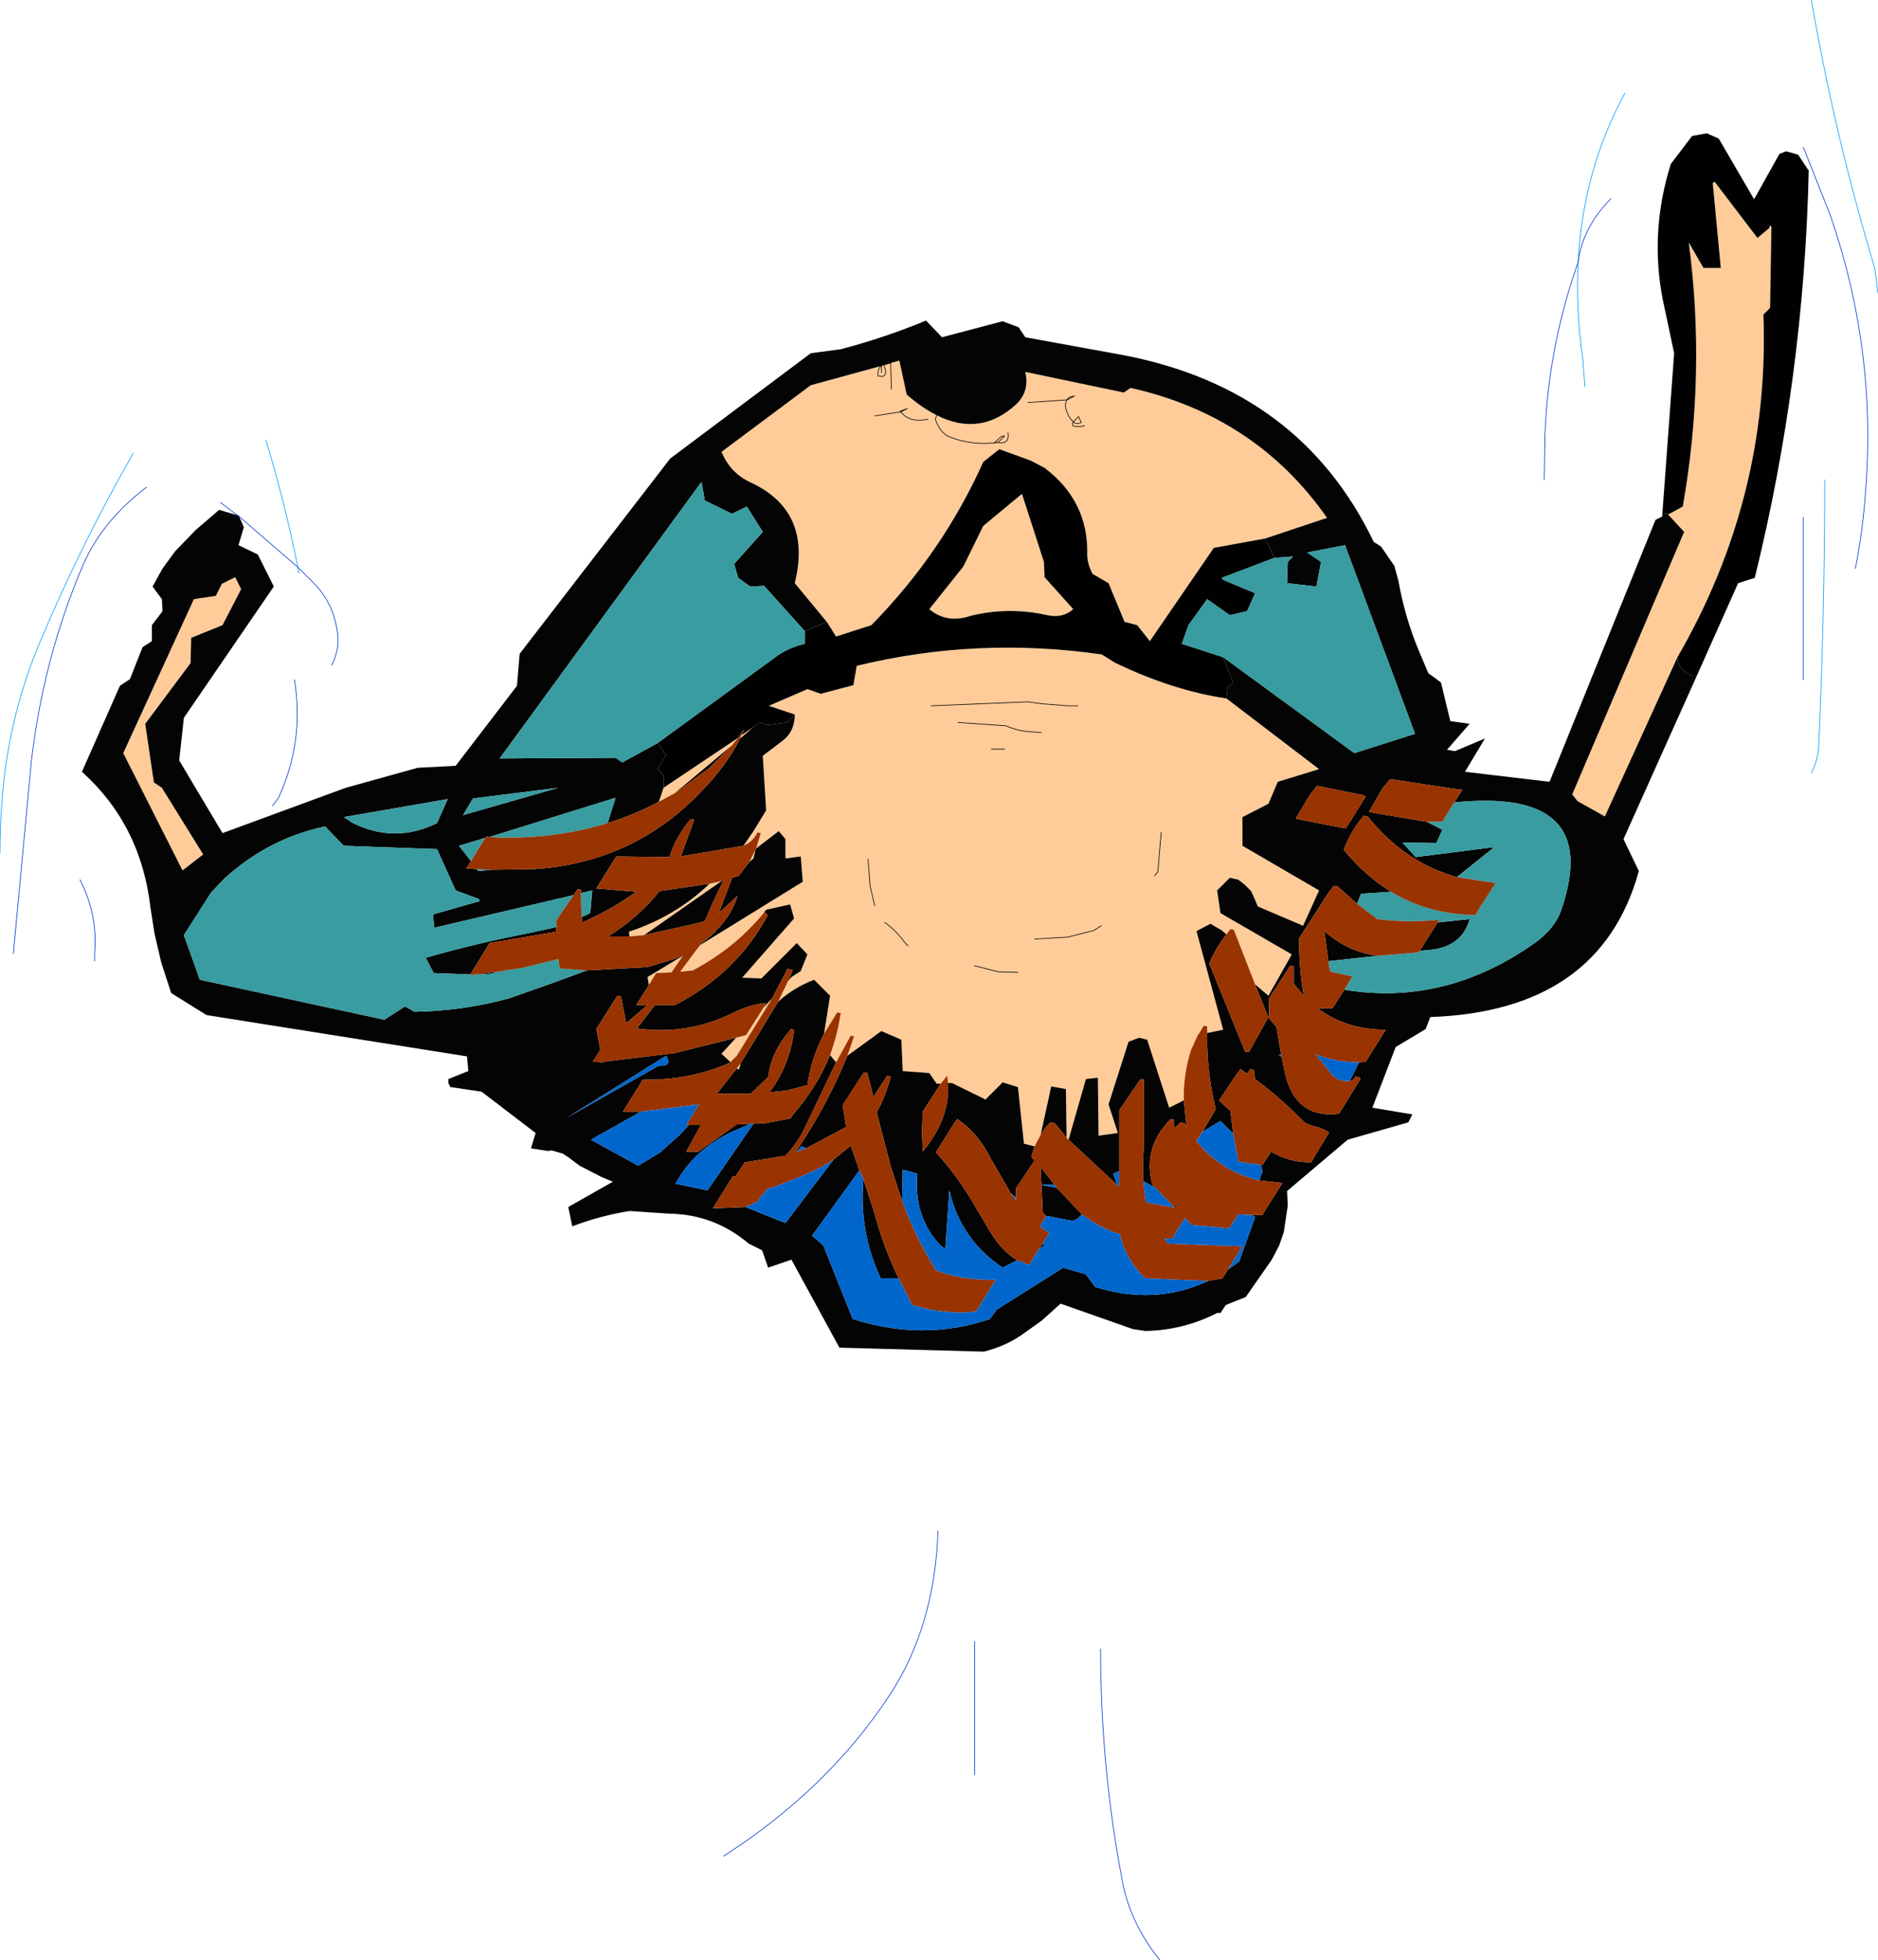 <?xml version="1.0" encoding="UTF-8" standalone="no"?>
<svg xmlns:xlink="http://www.w3.org/1999/xlink" height="147.05px" width="140.95px" xmlns="http://www.w3.org/2000/svg">
  <g transform="matrix(1.0, 0.0, 0.0, 1.0, 70.95, 56.0)">
    <path d="M-4.15 -28.75 L-3.45 -28.95 -2.9 -26.4 Q-1.75 -25.4 -0.65 -24.85 2.6 -23.2 5.3 -25.65 6.35 -26.65 6.0 -28.1 L13.4 -26.55 13.9 -26.9 Q23.3 -24.8 28.65 -17.15 L24.0 -15.6 20.15 -14.9 15.35 -7.9 14.4 -9.1 13.45 -9.35 12.25 -12.25 11.05 -12.95 Q10.65 -13.7 10.65 -14.4 10.75 -18.4 7.45 -20.9 L6.4 -21.45 4.05 -22.3 2.85 -21.35 Q-0.2 -14.55 -5.55 -9.1 L-8.2 -8.25 -8.9 -9.35 -11.3 -12.25 Q-9.95 -17.7 -14.7 -19.85 -16.15 -20.55 -16.8 -22.1 L-10.1 -27.1 -4.8 -28.55 -4.6 -28.6 -4.5 -28.25 Q-4.4 -27.9 -4.7 -27.75 L-5.05 -27.8 Q-5.1 -28.35 -4.8 -28.55 L-4.8 -28.05 -4.8 -28.55 Q-5.1 -28.35 -5.05 -27.8 L-4.7 -27.75 Q-4.4 -27.9 -4.5 -28.25 L-4.6 -28.6 -4.15 -28.75 -4.1 -28.75 -4.05 -26.8 -4.1 -28.75 -4.15 -28.75 M21.1 -3.6 L28.05 1.7 24.95 2.65 24.25 4.3 22.3 5.3 22.3 7.45 28.05 10.8 26.85 13.45 23.45 12.0 23.2 11.4 22.95 10.85 22.5 10.4 22.0 10.0 21.35 9.85 20.4 10.8 20.65 12.5 26.0 15.6 24.25 18.7 23.25 17.85 21.65 13.75 21.4 13.7 21.35 13.75 21.1 14.1 20.75 13.8 19.9 13.3 18.85 13.85 20.85 21.25 19.65 21.5 19.65 21.0 19.4 20.95 19.0 21.6 18.95 21.6 18.95 21.65 18.45 22.75 Q17.85 24.6 17.9 26.55 L16.8 27.1 15.15 22.0 14.55 21.85 13.75 22.15 12.25 26.85 12.95 29.0 11.5 29.2 11.45 24.85 10.55 24.95 9.25 29.5 9.1 29.35 9.05 25.7 7.95 25.5 7.15 29.15 6.7 30.0 5.9 29.8 5.45 25.55 4.3 25.2 3.0 26.5 2.85 26.4 0.5 25.25 0.2 25.25 0.15 24.7 0.1 24.75 -0.35 25.3 -0.65 25.3 -1.2 24.5 -3.2 24.35 -3.3 22.0 -4.8 21.35 -7.35 23.2 -6.85 21.75 -7.1 21.7 -8.2 23.7 -8.65 23.15 Q-8.1 21.65 -7.85 20.0 L-8.1 19.95 -8.15 20.0 -9.1 21.55 -8.65 18.7 -9.85 17.5 Q-11.4 18.1 -12.55 19.15 L-11.8 17.6 -11.55 17.3 -10.85 16.85 -10.35 15.6 -11.15 14.75 -13.8 17.4 -15.25 17.35 -11.35 12.9 -11.65 11.85 -13.45 12.25 -13.6 12.45 Q-15.75 15.1 -18.95 16.8 L-19.9 16.9 -18.9 15.55 -18.4 14.9 -10.7 10.15 -10.85 8.25 -12.0 8.4 -12.0 6.95 -12.5 6.35 -14.2 7.65 -13.85 6.5 -14.1 6.45 Q-14.45 7.15 -15.15 7.45 L-14.4 6.35 -13.45 4.8 -13.7 0.7 -12.25 -0.4 Q-11.3 -1.1 -11.3 -2.4 L-13.25 -3.05 -10.35 -4.3 -9.35 -3.95 -6.9 -4.6 -6.65 -6.05 Q2.4 -8.25 11.75 -6.9 L12.7 -6.3 Q17.05 -4.2 21.1 -3.6 M-16.1 23.7 L-16.8 23.05 -15.7 21.85 -14.95 21.65 -13.65 19.6 -13.0 18.9 -15.65 23.2 -16.1 23.65 -16.1 23.7 M-22.25 17.9 L-22.35 17.3 -19.7 15.7 -20.55 16.95 -21.7 17.0 -21.8 17.15 -22.25 17.9 M-14.4 -1.45 L-15.4 -0.6 -15.3 -0.85 -14.4 -1.45 M-21.5 4.15 L-21.15 3.1 -15.55 -0.65 -16.0 -0.1 -20.3 3.5 -21.5 4.15 M10.45 -24.05 Q9.3 -23.85 9.6 -24.35 L9.65 -24.3 Q9.85 -24.15 10.2 -24.3 L10.0 -24.75 9.6 -24.35 Q9.1 -24.85 9.0 -25.6 L9.1 -26.0 9.15 -26.0 9.7 -26.3 9.3 -26.2 9.1 -26.0 6.2 -25.8 9.1 -26.0 9.3 -26.2 9.7 -26.3 9.15 -26.0 9.1 -26.0 9.0 -25.6 Q9.1 -24.85 9.6 -24.35 L10.0 -24.75 10.2 -24.3 Q9.85 -24.15 9.65 -24.3 L9.6 -24.35 Q9.3 -23.85 10.45 -24.05 M4.7 -23.55 Q4.85 -22.65 3.95 -22.8 L4.45 -23.3 4.2 -23.25 3.7 -22.8 3.95 -22.8 Q1.95 -22.55 0.25 -23.25 -0.4 -23.55 -0.75 -24.55 L-0.65 -24.85 -0.75 -24.55 Q-0.4 -23.55 0.25 -23.25 1.95 -22.55 3.95 -22.8 L3.7 -22.8 4.2 -23.25 4.45 -23.3 3.95 -22.8 Q4.85 -22.65 4.7 -23.55 M2.85 -16.55 L5.75 -18.95 7.4 -13.85 7.45 -12.7 9.6 -10.3 Q8.8 -9.6 7.65 -9.85 4.75 -10.5 1.9 -9.8 0.1 -9.2 -1.2 -10.3 L1.35 -13.5 2.85 -16.55 M9.95 -3.05 L9.2 -3.05 7.25 -3.2 6.2 -3.35 -1.05 -3.05 6.2 -3.35 7.25 -3.2 9.2 -3.05 9.95 -3.05 M7.2 -1.05 L6.45 -1.1 Q5.45 -1.15 4.55 -1.55 L0.95 -1.8 4.55 -1.55 Q5.45 -1.15 6.45 -1.1 L7.2 -1.05 M62.0 -38.95 L61.9 -32.9 61.4 -32.4 Q61.9 -18.7 54.95 -6.7 L49.5 5.25 47.45 4.1 47.05 3.6 55.45 -16.1 54.25 -17.4 55.35 -18.0 Q57.1 -27.95 55.8 -37.8 L56.9 -35.9 58.2 -35.9 57.6 -42.25 57.75 -42.35 60.95 -38.15 61.85 -38.9 62.0 -38.95 M5.45 16.95 L3.95 16.9 2.2 16.45 3.95 16.9 5.45 16.95 M6.7 14.45 L9.2 14.3 11.15 13.8 11.7 13.45 11.15 13.8 9.2 14.3 6.7 14.45 M4.45 0.2 L4.2 0.2 3.45 0.2 4.2 0.2 4.45 0.2 M15.7 9.7 L15.95 9.4 16.2 6.45 15.95 9.4 15.7 9.7 M-54.25 -9.1 L-56.6 -8.15 -56.65 -6.25 -60.05 -1.7 -59.4 2.7 -58.8 3.1 -55.7 8.1 -57.25 9.3 -61.7 0.5 -56.4 -11.05 -54.75 -11.3 -54.3 -12.2 -53.3 -12.7 -52.85 -11.8 -54.25 -9.1 M-1.3 -24.55 Q-2.65 -24.25 -3.35 -25.1 L-2.85 -25.35 -3.4 -25.15 -3.35 -25.1 -5.3 -24.8 -3.35 -25.1 -3.4 -25.15 -2.85 -25.35 -3.35 -25.1 Q-2.65 -24.25 -1.3 -24.55 M-5.3 11.95 L-5.65 10.45 -5.8 8.45 -5.65 10.45 -5.3 11.95 M-14.25 7.75 L-14.4 8.4 -14.7 8.65 -14.25 7.75 M-17.7 10.3 L-16.8 10.1 -22.6 14.15 -23.7 14.25 -23.75 13.9 Q-20.25 12.75 -17.7 10.3 M-15.65 24.15 L-15.35 23.75 -15.5 24.25 -15.65 24.15 M-2.8 14.95 L-3.05 14.7 Q-3.7 13.8 -4.55 13.2 -3.7 13.8 -3.05 14.7 L-2.8 14.95" fill="#ffcc99" fill-rule="evenodd" stroke="none"/>
    <path d="M24.0 -15.6 L28.65 -17.15 Q23.3 -24.8 13.9 -26.9 L13.4 -26.55 6.0 -28.1 Q6.35 -26.65 5.3 -25.65 2.6 -23.2 -0.65 -24.85 -1.75 -25.4 -2.9 -26.4 L-3.45 -28.95 -4.15 -28.75 -4.65 -28.65 Q-4.75 -28.95 -4.8 -28.55 -4.75 -28.95 -4.65 -28.65 L-4.15 -28.75 -4.6 -28.6 -4.8 -28.55 -10.1 -27.1 -16.8 -22.1 Q-16.15 -20.55 -14.7 -19.85 -9.95 -17.7 -11.3 -12.25 L-8.9 -9.35 -10.55 -8.65 -13.6 -12.05 -14.65 -12.0 -15.55 -12.65 -15.85 -13.7 -13.7 -16.1 -14.9 -18.0 -16.0 -17.45 -18.05 -18.45 -18.3 -19.85 -33.45 0.9 -24.75 0.85 -24.25 1.2 -21.6 -0.25 -20.95 0.65 -21.6 1.7 -21.15 2.15 -21.15 3.1 -21.5 4.15 Q-23.4 5.15 -25.35 5.75 L-24.75 3.85 -34.25 6.8 -34.45 6.75 -34.5 6.85 -36.5 7.45 -35.6 8.6 -35.95 9.15 -35.15 9.2 -35.05 9.35 -34.1 9.25 -30.85 9.2 Q-23.25 8.7 -18.1 3.15 -16.35 1.3 -15.4 -0.6 L-14.4 -1.45 -13.9 -1.8 -13.35 -1.6 -11.9 -1.8 -11.3 -2.4 Q-11.3 -1.1 -12.25 -0.4 L-13.7 0.7 -13.45 4.8 -14.4 6.35 -15.15 7.45 -15.45 7.5 -19.85 8.25 -18.85 5.5 -19.1 5.45 -19.15 5.5 Q-20.25 6.8 -20.7 8.3 L-24.7 8.25 -26.2 10.65 -23.2 10.9 Q-25.15 12.3 -27.25 13.2 L-27.3 12.8 -26.65 12.5 -26.5 10.8 -27.35 11.0 -27.35 10.75 -27.6 10.7 -27.9 11.15 -38.35 13.6 -38.45 12.6 -34.95 11.6 -35.0 11.45 -36.75 10.8 -38.15 7.7 -45.15 7.45 -46.55 6.0 Q-50.8 6.9 -54.1 9.9 L-55.1 10.95 -57.15 14.15 -55.95 17.5 -42.1 20.5 -40.55 19.5 -39.85 19.9 Q-36.25 19.85 -32.75 18.9 L-29.35 17.7 -26.9 16.8 -22.35 16.55 -20.2 15.9 -19.7 15.65 -19.7 15.7 -22.35 17.3 -22.25 17.9 -23.2 19.4 -22.35 19.4 -23.95 20.75 -24.35 18.75 -24.6 18.7 -24.65 18.75 -26.2 21.2 -26.15 21.4 -25.9 22.75 -26.45 23.65 -25.7 23.7 -25.65 23.65 -20.3 23.0 -15.7 21.85 -16.8 23.05 -16.1 23.7 Q-19.1 25.05 -22.7 25.0 L-22.8 25.15 -24.2 27.4 -22.85 27.4 -26.6 29.5 -23.05 31.45 -21.4 30.45 -20.0 29.2 -19.25 28.4 -18.35 28.4 -19.45 30.4 -18.55 30.4 -15.65 28.35 -14.6 28.3 -16.1 28.95 Q-18.9 30.3 -20.25 32.8 L-17.85 33.3 -14.4 28.3 -13.45 28.25 -11.6 27.9 -11.5 27.7 Q-9.65 25.6 -8.65 23.15 L-8.2 23.7 -10.4 28.3 Q-11.05 29.75 -12.0 30.7 L-15.05 31.2 -15.75 32.25 -15.95 32.25 -17.45 34.65 -15.0 34.55 -12.0 35.75 -8.4 31.0 -7.1 29.95 -6.45 31.8 -10.0 36.7 -9.15 37.45 -6.95 42.95 Q-1.65 44.65 3.35 42.95 L3.85 42.25 8.85 39.1 10.55 39.6 11.25 40.55 Q15.75 41.95 19.7 40.1 L20.8 39.9 21.2 39.25 22.05 38.65 23.25 35.3 22.95 35.15 23.8 35.15 24.0 34.8 25.3 32.75 23.55 32.55 23.8 31.9 23.7 31.4 23.8 31.4 24.45 30.4 Q25.8 31.2 27.45 31.2 L27.9 30.45 28.8 28.95 Q28.25 28.6 27.65 28.5 L27.0 28.25 Q25.2 26.4 23.25 24.95 L23.15 24.25 22.9 24.2 22.65 24.55 22.15 24.2 21.65 24.9 20.55 26.55 21.4 27.35 21.6 29.05 20.65 28.1 19.3 28.9 20.3 27.2 20.25 27.0 Q19.6 24.3 19.65 21.5 L20.85 21.25 18.85 13.85 19.9 13.3 20.75 13.8 21.1 14.1 Q20.3 15.1 19.8 16.3 L19.9 16.5 22.5 22.9 22.8 22.9 24.25 20.3 24.15 20.1 23.25 17.85 24.25 18.7 26.0 15.6 20.65 12.5 20.4 10.8 21.35 9.85 22.0 10.0 22.5 10.4 22.95 10.85 23.2 11.4 23.45 12.0 26.85 13.45 28.05 10.8 22.3 7.45 22.3 5.3 24.25 4.3 24.95 2.65 28.05 1.7 21.1 -3.6 21.2 -4.45 21.6 -4.8 20.85 -6.7 30.7 0.5 35.25 -0.95 30.0 -15.1 27.15 -14.55 28.2 -13.85 27.85 -12.0 25.65 -12.25 25.7 -13.85 26.1 -14.25 24.7 -14.15 24.0 -15.6 M-53.0 -17.25 L-52.65 -16.45 -53.05 -15.1 -51.6 -14.4 -50.4 -12.0 -57.15 -2.15 -57.5 1.05 -54.25 6.5 -45.0 3.1 -39.6 1.6 -36.75 1.45 -32.15 -4.55 -31.95 -6.95 -20.65 -21.6 -10.1 -29.5 -7.85 -29.8 Q-4.6 -30.65 -1.45 -31.95 L-0.25 -30.7 4.3 -31.9 5.5 -31.45 6.0 -30.7 13.4 -29.35 Q26.65 -26.8 32.15 -15.35 L32.7 -15.0 33.7 -13.55 34.0 -12.45 Q34.5 -9.65 35.55 -7.15 L36.25 -5.5 37.2 -4.8 37.9 -1.9 39.35 -1.7 37.65 0.25 38.25 0.35 40.5 -0.6 39.0 1.9 45.35 2.65 53.3 -17.0 53.8 -17.25 54.0 -17.5 54.25 -17.4 55.45 -16.1 47.05 3.6 47.45 4.1 49.5 5.25 54.95 -6.7 Q54.95 -6.1 55.4 -5.7 55.8 -5.3 56.4 -5.3 L50.9 6.95 52.05 9.35 Q49.15 19.85 36.4 20.3 L36.05 21.2 33.8 22.55 32.05 27.1 35.05 27.6 34.75 28.2 30.2 29.5 25.65 33.35 25.7 34.45 25.4 36.45 25.05 37.45 24.5 38.5 22.55 41.3 21.05 41.9 20.65 42.5 20.4 42.5 Q17.85 43.8 15.0 43.85 L14.05 43.7 8.65 41.8 7.2 43.1 5.65 44.2 Q4.45 45.0 2.9 45.4 L-7.95 45.1 -11.55 38.5 -13.3 39.1 -13.75 37.8 -14.75 37.3 Q-17.35 35.1 -20.7 35.05 L-23.7 34.85 Q-25.9 35.2 -28.0 36.0 L-28.3 34.55 -24.95 32.65 -25.8 32.3 -27.45 31.45 -28.25 30.85 -28.7 30.55 -29.55 30.3 -29.8 30.35 -31.1 30.15 -30.75 29.0 -34.8 25.9 -37.15 25.55 -37.3 25.25 -37.3 24.95 -35.8 24.35 -35.9 23.25 -55.45 20.15 -58.1 18.5 -58.85 16.2 -59.35 14.05 -59.65 12.15 Q-60.35 5.9 -64.8 1.9 L-61.95 -4.55 -61.2 -5.05 -60.25 -7.45 -59.55 -7.9 -59.55 -9.1 -58.75 -10.15 -58.8 -11.05 -59.5 -12.0 -58.75 -13.35 -57.8 -14.65 -56.25 -16.25 -54.5 -17.75 -53.15 -17.35 -53.05 -17.35 -53.0 -17.25 -53.15 -17.35 -53.0 -17.25 M29.95 18.25 Q37.55 19.5 44.3 14.7 45.8 13.6 46.25 12.2 49.35 3.05 38.2 4.2 L38.8 3.25 38.0 3.15 33.4 2.45 33.35 2.5 32.8 3.15 31.8 4.9 32.55 5.05 36.15 5.65 37.3 6.25 36.85 7.25 34.3 7.2 35.3 8.3 41.2 7.55 38.4 9.8 Q34.45 8.7 31.7 5.25 L31.4 5.2 31.0 5.7 Q30.3 6.7 29.9 7.75 31.5 9.7 33.45 10.9 L31.2 11.05 30.9 11.8 29.45 10.5 29.15 10.45 28.7 11.05 28.1 12.0 26.55 14.4 26.55 14.55 Q26.55 16.65 26.9 18.7 L26.15 17.8 26.15 17.65 26.15 16.5 25.9 16.45 25.85 16.5 24.3 18.9 24.3 19.05 24.3 20.4 24.85 21.05 25.2 23.1 25.0 23.1 25.25 23.3 25.5 24.55 Q26.3 27.95 29.55 27.55 L31.15 24.95 31.1 24.85 30.8 24.75 30.7 24.9 30.55 25.05 30.35 25.1 31.05 23.7 31.55 23.65 31.65 23.5 33.05 21.25 Q30.1 21.25 27.95 19.65 L29.05 19.65 29.95 18.25 M36.95 13.2 L39.35 12.95 Q38.75 15.2 35.9 15.3 L35.6 15.35 36.0 14.7 36.95 13.2 M32.5 15.7 L28.8 16.1 28.8 16.5 28.45 13.85 Q30.25 15.45 32.5 15.7 M30.5 5.45 L31.55 3.75 31.35 3.65 27.9 2.95 27.35 3.65 26.3 5.4 26.7 5.5 30.05 6.15 30.5 5.45 M9.25 29.5 L10.55 24.95 11.45 24.85 11.5 29.2 12.95 29.0 12.25 26.85 13.75 22.15 14.55 21.85 15.15 22.0 16.8 27.1 17.9 26.55 18.1 28.5 17.95 28.25 17.65 28.2 17.3 28.55 17.2 28.7 17.15 28.0 16.9 27.95 16.55 28.35 Q14.85 30.35 15.55 32.9 L15.75 33.1 14.85 32.6 Q14.8 31.3 14.9 30.0 L14.85 30.0 14.9 29.9 14.9 29.7 14.9 25.0 14.65 24.95 13.05 27.3 13.05 27.5 13.05 31.85 12.6 32.05 12.9 32.9 9.25 29.5 M18.95 21.65 L18.95 21.6 19.0 21.6 18.95 21.65 M10.25 35.1 L9.95 35.4 9.6 35.6 7.5 35.2 7.3 34.9 7.3 34.7 7.15 31.55 8.1 32.75 8.15 32.85 7.2 32.9 8.35 33.1 10.25 35.1 M7.3 37.3 L7.45 37.45 7.05 37.65 7.3 37.3 M5.4 38.55 L4.3 39.1 Q1.15 37.0 0.3 33.3 L0.0 37.7 -0.35 37.45 Q-2.4 35.3 -2.1 32.05 L-3.2 31.75 -3.25 34.1 -4.1 31.5 -5.15 27.45 Q-4.45 26.2 -4.1 24.75 L-4.35 24.7 -4.4 24.75 -5.4 26.3 -5.85 24.5 -6.1 24.45 -6.15 24.5 -7.7 26.9 -7.45 28.55 -10.45 30.15 Q-10.6 30.05 -10.8 30.0 L-11.15 30.4 -11.25 30.45 Q-8.9 27.0 -7.35 23.2 L-4.8 21.35 -3.3 22.0 -3.2 24.35 -1.2 24.5 -0.65 25.3 -0.35 25.3 -1.7 27.4 -1.75 28.9 -1.7 30.4 -1.55 30.2 Q0.35 27.85 0.2 25.25 L0.5 25.25 2.85 26.4 3.0 26.5 4.3 25.2 5.45 25.55 5.9 29.8 6.7 30.0 6.45 30.8 6.7 31.05 5.3 33.15 5.3 33.3 5.3 33.85 4.9 33.5 3.4 30.9 Q2.45 29.0 0.9 27.95 L0.7 28.2 -0.7 30.45 Q0.8 32.1 2.0 34.1 L3.45 36.55 Q4.3 37.9 5.4 38.55 M-3.5 39.9 L-4.85 39.9 Q-6.5 36.4 -6.15 32.45 L-5.35 34.9 Q-4.7 37.45 -3.5 39.9 M7.15 29.15 L7.95 25.5 9.05 25.7 9.1 29.35 8.2 28.25 7.9 28.2 7.55 28.55 7.15 29.15 M-54.25 -9.1 L-52.85 -11.8 -53.3 -12.7 -54.3 -12.2 -54.75 -11.3 -56.4 -11.05 -61.7 0.5 -57.25 9.3 -55.7 8.1 -58.8 3.1 -59.4 2.7 -60.05 -1.7 -56.65 -6.25 -56.6 -8.15 -54.25 -9.1 M-4.65 -28.65 L-4.6 -28.6 -4.65 -28.65 M-16.0 -0.1 L-17.7 1.6 -20.0 3.3 -20.3 3.5 -16.0 -0.1 M-18.4 14.9 L-18.4 14.85 -17.7 14.3 Q-16.05 12.8 -15.6 11.2 L-17.0 12.5 -16.0 9.85 -15.5 9.7 -15.35 9.5 -14.7 8.65 -14.4 8.4 -14.25 7.75 -14.2 7.65 -12.5 6.35 -12.0 6.95 -12.0 8.4 -10.85 8.25 -10.7 10.15 -18.4 14.9 M-17.7 10.3 Q-20.25 12.75 -23.75 13.9 L-23.7 14.25 -25.3 14.25 Q-23.0 12.8 -21.45 10.85 L-17.7 10.3 M-22.6 14.15 L-16.8 10.1 -16.65 10.05 -17.4 11.6 -18.05 13.1 -18.55 13.25 -22.6 14.15 M-13.6 12.45 L-13.45 12.25 -11.65 11.85 -11.35 12.9 -15.25 17.35 -13.8 17.4 -11.15 14.75 -10.35 15.6 -10.85 16.85 -11.55 17.3 -11.8 17.6 -11.45 16.75 -11.85 16.7 -13.0 18.9 -13.65 19.6 -13.45 19.25 Q-14.6 19.35 -15.75 19.9 -19.3 21.7 -23.15 21.15 L-22.1 19.8 -21.8 19.4 -20.3 19.4 Q-15.7 17.05 -13.35 12.7 L-13.4 12.55 -13.6 12.45 M-12.55 19.15 Q-11.4 18.1 -9.85 17.5 L-8.65 18.7 -9.1 21.55 Q-10.05 23.35 -10.35 25.4 L-11.85 25.8 -13.2 25.95 Q-11.65 23.9 -11.35 21.25 L-11.6 21.2 -11.7 21.35 Q-13.05 22.9 -13.3 24.8 L-14.6 26.05 -17.15 26.05 -15.65 24.15 -15.5 24.25 -15.35 23.75 -12.55 19.15 M-35.45 3.9 L-36.2 5.15 -29.05 3.1 -35.45 3.9 M-38.15 5.75 L-37.35 3.95 -45.15 5.3 -44.45 5.75 Q-41.3 7.3 -38.15 5.75 M-33.6 16.9 L-34.1 17.05 -34.8 17.1 -35.2 17.1 -33.6 16.9 M-35.65 17.1 L-38.4 17.0 -39.0 15.85 Q-35.15 14.75 -31.25 14.0 L-29.2 13.55 -29.2 13.9 -34.2 14.75 -35.65 17.1 M-21.6 24.0 L-21.4 23.95 Q-20.5 24.0 -20.95 23.2 L-28.4 27.85 -21.6 24.0" fill="#040404" fill-rule="evenodd" stroke="none"/>
    <path d="M24.0 -15.6 L24.7 -14.15 20.75 -12.65 20.85 -12.5 23.25 -11.5 22.65 -10.15 21.35 -9.85 19.65 -11.05 18.25 -9.1 17.75 -7.7 20.85 -6.7 21.6 -4.8 21.2 -4.45 21.1 -3.6 Q17.05 -4.2 12.7 -6.3 L11.75 -6.9 Q2.4 -8.25 -6.65 -6.05 L-6.9 -4.6 -9.35 -3.95 -10.35 -4.3 -13.25 -3.05 -11.3 -2.4 -11.9 -1.8 -13.35 -1.6 -13.9 -1.8 -14.4 -1.45 -15.3 -0.85 -15.1 -1.3 -15.55 -0.65 -21.15 3.1 -21.15 2.15 -21.6 1.7 -20.95 0.65 -21.6 -0.25 -12.55 -6.85 Q-11.65 -7.45 -10.55 -7.7 L-10.55 -8.65 -8.9 -9.35 -8.2 -8.25 -5.55 -9.1 Q-0.2 -14.55 2.85 -21.35 L4.05 -22.3 6.4 -21.45 7.45 -20.9 Q10.75 -18.4 10.65 -14.4 10.65 -13.7 11.05 -12.95 L12.25 -12.25 13.45 -9.35 14.4 -9.1 15.35 -7.9 20.15 -14.9 24.0 -15.6 M53.8 -17.25 L54.7 -29.5 53.85 -33.5 Q52.85 -38.6 54.45 -43.7 L56.05 -45.8 57.15 -46.0 58.05 -45.6 60.7 -41.05 62.6 -44.45 63.1 -44.65 64.0 -44.4 64.8 -43.2 Q64.45 -27.65 60.75 -12.65 L59.5 -12.25 56.4 -5.3 Q55.8 -5.3 55.4 -5.7 54.95 -6.1 54.95 -6.7 61.9 -18.7 61.4 -32.4 L61.9 -32.9 62.0 -38.95 61.9 -39.1 61.85 -38.9 60.95 -38.15 57.75 -42.35 57.7 -42.35 57.6 -42.25 58.2 -35.9 56.9 -35.9 55.8 -37.8 Q57.1 -27.95 55.35 -18.0 L54.25 -17.4 54.0 -17.5 53.8 -17.25 M2.85 -16.55 L1.35 -13.5 -1.2 -10.3 Q0.1 -9.2 1.9 -9.8 4.75 -10.5 7.65 -9.85 8.8 -9.6 9.6 -10.3 L7.45 -12.7 7.4 -13.85 5.75 -18.95 2.85 -16.55" fill="#010101" fill-rule="evenodd" stroke="none"/>
    <path d="M24.7 -14.15 L26.1 -14.25 25.7 -13.85 25.65 -12.25 27.85 -12.0 28.2 -13.85 27.15 -14.55 30.0 -15.1 35.25 -0.95 30.7 0.5 20.85 -6.7 17.75 -7.7 18.25 -9.1 19.65 -11.05 21.35 -9.85 22.65 -10.15 23.25 -11.5 20.85 -12.5 20.75 -12.65 24.7 -14.15 M-26.9 16.8 L-29.35 17.7 -32.75 18.9 Q-36.25 19.85 -39.85 19.9 L-40.55 19.5 -42.1 20.5 -55.95 17.5 -57.15 14.15 -55.1 10.95 -54.1 9.9 Q-50.8 6.9 -46.55 6.0 L-45.15 7.45 -38.15 7.7 -36.75 10.8 -35.0 11.45 -34.95 11.6 -38.45 12.6 -38.35 13.6 -27.9 11.15 -29.2 13.05 -29.2 13.25 -29.2 13.55 -31.25 14.0 Q-35.15 14.75 -39.0 15.85 L-38.4 17.0 -35.65 17.1 -35.7 17.15 -35.2 17.1 -34.8 17.1 -34.1 17.05 -33.6 16.9 -31.7 16.6 -29.05 15.95 -28.95 16.65 -26.9 16.8 M-27.35 11.0 L-26.5 10.8 -26.65 12.5 -27.3 12.8 -27.35 11.0 M-34.1 9.25 L-35.05 9.35 -35.15 9.2 -34.1 9.25 M-35.6 8.6 L-36.5 7.45 -34.5 6.85 -34.55 6.9 -35.6 8.6 M-34.25 6.8 L-24.75 3.85 -25.35 5.75 Q-29.6 7.05 -34.25 6.8 M-21.6 -0.25 L-24.25 1.2 -24.75 0.85 -33.45 0.9 -18.3 -19.85 -18.05 -18.45 -16.0 -17.45 -14.9 -18.0 -13.7 -16.1 -15.85 -13.7 -15.55 -12.65 -14.65 -12.0 -13.6 -12.05 -10.55 -8.65 -10.55 -7.7 Q-11.65 -7.45 -12.55 -6.85 L-21.6 -0.25 M38.2 4.2 Q49.35 3.05 46.25 12.2 45.8 13.6 44.3 14.7 37.55 19.5 29.95 18.25 L30.55 17.25 28.9 16.9 28.85 16.7 28.8 16.5 28.8 16.1 32.5 15.7 35.5 15.45 35.6 15.35 35.9 15.3 Q38.75 15.2 39.35 12.95 L36.95 13.2 37.05 13.0 Q34.8 13.25 32.4 12.95 L32.15 12.75 30.9 11.8 31.2 11.05 33.45 10.9 Q36.25 12.6 39.8 12.65 L40.1 12.1 41.3 10.25 38.4 9.8 41.2 7.55 35.3 8.3 34.3 7.2 36.85 7.25 37.3 6.25 36.15 5.65 37.3 5.65 37.4 5.5 37.85 4.75 38.2 4.2 M-38.15 5.75 Q-41.3 7.3 -44.45 5.75 L-45.15 5.3 -37.35 3.95 -38.15 5.75 M-35.45 3.9 L-29.05 3.1 -36.2 5.15 -35.45 3.9" fill="#389ca0" fill-rule="evenodd" stroke="none"/>
    <path d="M23.25 17.85 L24.15 20.1 24.25 20.3 22.8 22.9 22.5 22.9 19.9 16.5 19.8 16.3 Q20.3 15.1 21.1 14.1 L21.35 13.75 21.4 13.7 21.65 13.75 23.25 17.85 M19.65 21.5 Q19.6 24.3 20.25 27.0 L20.3 27.2 19.3 28.9 18.95 29.45 18.8 29.55 Q20.7 31.9 23.55 32.55 L25.3 32.75 24.0 34.8 23.8 35.15 22.95 35.15 22.0 35.1 21.3 36.15 18.5 35.9 18.0 35.4 17.35 36.35 17.05 36.9 16.4 36.95 16.75 37.3 22.3 37.5 21.2 39.25 20.8 39.9 19.7 40.1 15.0 39.9 Q13.5 38.45 13.1 36.6 11.55 36.1 10.25 35.1 L8.35 33.1 8.15 32.85 8.1 32.75 7.15 31.55 7.3 34.7 7.3 34.9 7.5 35.2 7.55 35.25 7.1 36.0 7.8 36.5 7.3 37.3 7.05 37.65 6.5 38.55 6.3 38.9 5.4 38.55 Q4.3 37.9 3.45 36.55 L2.0 34.1 Q0.8 32.1 -0.7 30.45 L0.7 28.2 0.9 27.95 Q2.45 29.0 3.4 30.9 L4.9 33.5 5.2 33.9 5.3 34.05 5.3 33.85 5.3 33.3 5.3 33.15 6.7 31.05 6.45 30.8 6.7 30.0 7.15 29.15 7.55 28.55 7.9 28.2 8.2 28.25 9.1 29.35 9.25 29.5 12.9 32.9 13.05 33.05 13.05 32.4 13.05 31.85 13.05 27.5 13.05 27.3 14.65 24.95 14.9 25.0 14.9 29.7 14.9 29.9 14.85 30.0 14.9 30.0 Q14.8 31.3 14.85 32.6 L15.05 34.2 17.2 34.6 15.75 33.1 15.55 32.9 Q14.85 30.35 16.55 28.35 L16.9 27.95 17.15 28.0 17.2 28.7 17.3 28.55 17.65 28.2 17.95 28.25 18.1 28.5 17.9 26.55 Q17.85 24.6 18.45 22.75 L18.95 21.65 19.0 21.6 19.4 20.95 19.65 21.0 19.65 21.5 M21.6 29.05 L21.4 27.35 20.55 26.55 21.65 24.9 22.15 24.2 22.65 24.55 22.9 24.2 23.15 24.25 23.25 24.95 Q25.2 26.4 27.0 28.25 L27.65 28.5 Q28.25 28.6 28.8 28.95 L27.9 30.45 27.45 31.2 Q25.8 31.2 24.45 30.4 L23.8 31.4 23.7 31.4 22.0 31.15 21.6 29.05 M-6.45 31.8 L-7.1 29.95 -8.4 31.0 Q-9.45 31.7 -10.7 32.2 L-12.6 32.95 -13.35 33.2 -14.0 33.95 -14.1 34.15 -15.0 34.55 -17.45 34.65 -15.95 32.25 -15.75 32.25 -15.05 31.2 -12.0 30.7 Q-11.05 29.75 -10.4 28.3 L-8.2 23.7 -7.1 21.7 -6.85 21.75 -7.35 23.2 Q-8.9 27.0 -11.25 30.45 L-11.15 30.4 -10.45 30.15 -7.45 28.55 -7.7 26.9 -6.15 24.5 -6.1 24.45 -5.85 24.5 -5.4 26.3 -4.4 24.75 -4.35 24.7 -4.1 24.75 Q-4.45 26.2 -5.15 27.45 L-4.1 31.5 -3.25 34.1 Q-2.25 36.8 -0.7 39.3 1.4 40.1 3.8 40.0 L2.3 42.4 Q-0.1 42.65 -2.5 41.9 L-3.5 39.9 Q-4.7 37.45 -5.35 34.9 L-6.15 32.45 -6.35 32.0 -6.45 31.8 M-8.65 23.15 Q-9.65 25.6 -11.5 27.7 L-11.6 27.9 -13.45 28.25 -14.4 28.3 -14.6 28.3 -15.65 28.35 -18.55 30.4 -19.45 30.4 -18.35 28.4 -19.25 28.4 -19.45 28.4 -18.5 26.85 -22.85 27.4 -24.2 27.4 -22.8 25.15 -22.7 25.0 Q-19.1 25.05 -16.1 23.7 L-16.1 23.65 -15.65 23.2 -13.0 18.9 -11.85 16.7 -11.45 16.75 -11.8 17.6 -12.55 19.15 -15.35 23.75 -15.65 24.15 -17.15 26.05 -14.6 26.05 -13.3 24.8 Q-13.05 22.9 -11.7 21.35 L-11.6 21.2 -11.35 21.25 Q-11.65 23.9 -13.2 25.95 L-11.85 25.8 -10.35 25.4 Q-10.05 23.35 -9.1 21.55 L-8.15 20.0 -8.1 19.95 -7.85 20.0 Q-8.1 21.65 -8.65 23.15 M-15.7 21.85 L-20.3 23.0 -25.65 23.65 -25.7 23.7 -26.45 23.65 -25.9 22.75 -26.15 21.4 -26.2 21.2 -24.65 18.75 -24.6 18.7 -24.35 18.75 -23.95 20.75 -22.35 19.4 -23.2 19.4 -22.25 17.9 -21.8 17.15 -21.7 17.0 -20.55 16.95 -19.7 15.7 -19.7 15.65 -20.2 15.9 -22.35 16.55 -26.9 16.8 -28.95 16.65 -29.05 15.95 -31.7 16.6 -33.6 16.9 -35.2 17.1 -35.7 17.15 -35.65 17.1 -34.2 14.75 -29.2 13.9 -29.2 13.55 -29.2 13.25 -29.2 13.05 -27.9 11.15 -27.6 10.7 -27.35 10.75 -27.35 11.0 -27.3 12.8 -27.25 13.2 Q-25.15 12.3 -23.2 10.9 L-26.2 10.65 -24.7 8.25 -20.7 8.3 Q-20.25 6.8 -19.15 5.5 L-19.1 5.45 -18.85 5.5 -19.85 8.25 -15.45 7.5 -15.15 7.45 Q-14.45 7.15 -14.1 6.45 L-13.85 6.5 -14.2 7.65 -14.25 7.75 -14.7 8.65 -15.35 9.5 -15.5 9.7 -16.0 9.85 -17.0 12.5 -15.6 11.2 Q-16.05 12.8 -17.7 14.3 L-18.4 14.85 -18.4 14.9 -18.9 15.55 -19.9 16.9 -18.95 16.8 Q-15.75 15.1 -13.6 12.45 L-13.4 12.55 -13.35 12.7 Q-15.7 17.05 -20.3 19.4 L-21.8 19.4 -22.1 19.8 -23.15 21.15 Q-19.3 21.7 -15.75 19.9 -14.6 19.35 -13.45 19.25 L-13.65 19.6 -14.95 21.65 -15.7 21.85 M-15.4 -0.6 Q-16.35 1.3 -18.1 3.15 -23.25 8.7 -30.85 9.2 L-34.1 9.25 -35.15 9.2 -35.95 9.15 -35.6 8.6 -34.55 6.9 -34.5 6.85 -34.45 6.75 -34.25 6.8 Q-29.6 7.05 -25.35 5.75 -23.4 5.15 -21.5 4.15 L-20.3 3.5 -20.0 3.3 -17.7 1.6 -16.0 -0.1 -15.55 -0.65 -15.1 -1.3 -15.3 -0.85 -15.4 -0.6 M38.2 4.2 L37.85 4.75 37.4 5.5 37.3 5.65 36.15 5.65 32.55 5.05 31.8 4.9 32.8 3.15 33.35 2.5 33.4 2.45 38.0 3.15 38.8 3.25 38.2 4.2 M38.4 9.8 L41.3 10.25 40.1 12.1 39.8 12.65 Q36.25 12.6 33.45 10.9 31.5 9.7 29.9 7.75 30.3 6.7 31.0 5.7 L31.4 5.2 31.7 5.25 Q34.45 8.7 38.4 9.8 M30.9 11.8 L32.15 12.75 32.4 12.95 Q34.8 13.25 37.05 13.0 L36.95 13.2 36.0 14.7 35.6 15.35 35.5 15.45 32.5 15.7 Q30.25 15.45 28.45 13.85 L28.8 16.5 28.85 16.7 28.9 16.9 30.55 17.25 29.95 18.25 29.05 19.65 27.95 19.65 Q30.1 21.25 33.05 21.25 L31.65 23.5 31.55 23.65 31.05 23.7 Q29.3 23.7 27.8 23.1 L29.0 24.6 Q29.5 25.15 30.35 25.1 L30.55 25.05 30.7 24.9 30.8 24.75 31.1 24.85 31.15 24.95 29.55 27.55 Q26.3 27.95 25.5 24.55 L25.25 23.3 25.2 23.1 24.85 21.05 24.3 20.4 24.3 19.05 24.3 18.9 25.85 16.5 25.9 16.45 26.15 16.5 26.15 17.65 26.15 17.8 26.9 18.7 Q26.55 16.65 26.55 14.55 L26.55 14.4 28.1 12.0 28.7 11.05 29.15 10.45 29.45 10.5 30.9 11.8 M30.5 5.45 L30.05 6.15 26.7 5.5 26.3 5.4 27.35 3.65 27.9 2.95 31.35 3.65 31.55 3.75 30.5 5.45 M0.2 25.25 Q0.35 27.85 -1.55 30.2 L-1.7 30.4 -1.75 28.9 -1.7 27.4 -0.35 25.3 0.1 24.75 0.15 24.7 0.2 25.25 M-16.8 10.1 L-17.7 10.3 -21.45 10.85 Q-23.0 12.8 -25.3 14.25 L-23.7 14.25 -22.6 14.15 -18.55 13.25 -18.05 13.1 -17.4 11.6 -16.65 10.05 -16.8 10.1" fill="#993300" fill-rule="evenodd" stroke="none"/>
    <path d="M19.3 28.9 L20.65 28.1 21.6 29.05 22.0 31.15 23.7 31.4 23.8 31.9 23.55 32.55 Q20.7 31.9 18.8 29.55 L18.95 29.45 19.3 28.9 M22.95 35.15 L23.25 35.3 22.05 38.65 21.2 39.25 22.3 37.5 16.75 37.3 16.4 36.95 17.05 36.9 17.35 36.35 18.0 35.4 18.5 35.9 21.3 36.15 22.0 35.1 22.95 35.15 M19.7 40.1 Q15.75 41.95 11.25 40.55 L10.55 39.6 8.85 39.1 3.85 42.25 3.35 42.95 Q-1.65 44.65 -6.95 42.95 L-9.15 37.45 -10.0 36.7 -6.45 31.8 -6.35 32.0 -6.15 32.45 Q-6.5 36.4 -4.85 39.9 L-3.5 39.9 -2.5 41.9 Q-0.1 42.65 2.3 42.4 L3.8 40.0 Q1.4 40.1 -0.7 39.3 -2.25 36.8 -3.25 34.1 L-3.2 31.75 -2.1 32.05 Q-2.4 35.3 -0.35 37.45 L0.0 37.7 0.3 33.3 Q1.15 37.0 4.3 39.1 L5.4 38.55 6.3 38.9 6.5 38.55 7.05 37.65 7.45 37.45 7.3 37.3 7.8 36.5 7.1 36.0 7.55 35.25 7.5 35.2 9.6 35.6 9.95 35.4 10.25 35.1 Q11.55 36.1 13.1 36.6 13.5 38.45 15.0 39.9 L19.7 40.1 M-8.4 31.0 L-12.0 35.75 -15.0 34.55 -14.1 34.15 -14.0 33.95 -13.35 33.2 -12.6 32.95 -10.7 32.2 Q-9.45 31.7 -8.4 31.0 M-14.4 28.3 L-17.85 33.3 -20.25 32.8 Q-18.9 30.3 -16.1 28.95 L-14.6 28.3 -14.4 28.3 M-19.25 28.4 L-20.0 29.2 -21.4 30.45 -23.05 31.45 -26.6 29.5 -22.85 27.4 -18.5 26.85 -19.45 28.4 -19.25 28.4 M31.05 23.7 L30.35 25.1 Q29.5 25.15 29.0 24.6 L27.8 23.1 Q29.3 23.7 31.05 23.7 M25.25 23.3 L25.0 23.1 25.2 23.1 25.25 23.3 M14.85 32.6 L15.75 33.1 17.2 34.6 15.05 34.2 14.85 32.6 M12.9 32.9 L12.6 32.05 13.05 31.85 13.05 32.4 13.05 33.05 12.9 32.9 M-11.15 30.4 L-10.8 30.0 Q-10.6 30.05 -10.45 30.15 L-11.15 30.4 M4.9 33.5 L5.3 33.85 5.3 34.05 5.2 33.9 4.9 33.5 M8.15 32.85 L8.35 33.1 7.2 32.9 8.15 32.85 M-21.6 24.0 L-28.4 27.85 -20.95 23.2 Q-20.5 24.0 -21.4 23.95 L-21.6 24.0" fill="#0066cc" fill-rule="evenodd" stroke="none"/>
    <path d="M-4.8 -28.55 Q-4.75 -28.95 -4.65 -28.65 L-4.15 -28.75 -4.1 -28.75 -4.05 -26.8 M6.2 -25.8 L9.1 -26.0 9.3 -26.2 9.7 -26.3 9.15 -26.0 9.1 -26.0 9.0 -25.6 Q9.1 -24.85 9.6 -24.35 L10.0 -24.75 10.2 -24.3 Q9.85 -24.15 9.65 -24.3 L9.6 -24.35 Q9.3 -23.85 10.45 -24.05 M-0.65 -24.85 L-0.75 -24.55 Q-0.4 -23.55 0.25 -23.25 1.95 -22.55 3.95 -22.8 L3.7 -22.8 4.2 -23.25 4.45 -23.3 3.95 -22.8 Q4.85 -22.65 4.7 -23.55 M0.95 -1.8 L4.55 -1.55 Q5.45 -1.15 6.45 -1.1 L7.2 -1.05 M16.2 6.45 L15.95 9.4 15.7 9.7 M3.45 0.2 L4.2 0.2 4.45 0.2 M11.7 13.45 L11.15 13.8 9.2 14.3 6.7 14.45 M2.2 16.45 L3.95 16.9 5.45 16.95 M-4.8 -28.55 L-4.8 -28.05 M-4.8 -28.55 Q-5.1 -28.35 -5.05 -27.8 L-4.7 -27.75 Q-4.4 -27.9 -4.5 -28.25 L-4.6 -28.6 -4.65 -28.65 M-5.3 -24.8 L-3.35 -25.1 -3.4 -25.15 -2.85 -25.35 -3.35 -25.1 Q-2.65 -24.25 -1.3 -24.55 M-5.8 8.45 L-5.65 10.45 -5.3 11.95 M-4.55 13.2 Q-3.7 13.8 -3.05 14.7 L-2.8 14.95" fill="none" stroke="#000000" stroke-linecap="round" stroke-linejoin="round" stroke-width="0.05"/>
    <path d="M-1.05 -3.05 L6.2 -3.35 7.25 -3.2 9.2 -3.05 9.95 -3.05" fill="none" stroke="#000000" stroke-linecap="round" stroke-linejoin="round" stroke-width="0.05"/>
    <path d="M65.0 -56.0 Q66.75 -45.85 69.75 -35.9 L70.0 -34.0 M47.5 -36.4 Q47.3 -32.85 47.85 -29.0 L48.0 -27.0 M51.0 -49.0 Q47.85 -43.2 47.5 -36.4 M66.0 -20.0 Q66.0 -10.0 65.55 0.0 65.5 1.0 65.0 2.0 M-60.95 -22.0 Q-64.95 -15.0 -68.05 -7.6 -69.95 -3.0 -70.6 2.05 -70.95 5.0 -70.95 8.0 M-48.6 -13.45 L-48.5 -13.0 M-48.6 -13.45 Q-49.55 -18.25 -51.0 -23.0" fill="none" stroke="#0099ff" stroke-linecap="round" stroke-linejoin="round" stroke-width="0.05"/>
    <path d="M-53.15 -17.35 L-54.4 -18.3 M64.4 -44.95 L66.4 -39.9 Q69.95 -29.7 69.05 -18.95 68.85 -16.1 68.3 -13.35 M47.5 -36.4 L47.45 -36.2 Q45.25 -29.95 45.0 -23.3 L44.95 -20.0 M47.5 -36.4 Q47.85 -38.95 49.95 -41.1 M64.4 -17.2 L64.4 -9.45 64.4 -5.0 M11.65 67.7 Q11.65 76.6 13.3 85.2 13.9 88.3 16.1 91.05 M2.2 67.15 L2.2 72.7 2.2 77.15 M-53.15 -17.35 L-53.0 -17.25 -48.6 -13.45 -47.3 -12.15 Q-45.8 -10.55 -45.6 -8.3 -45.5 -7.2 -46.05 -6.1 M-59.95 -19.45 Q-63.25 -16.95 -64.7 -13.65 -67.7 -6.65 -68.6 1.15 L-69.95 15.55 M-48.85 -5.0 Q-48.1 -0.35 -50.05 3.85 L-50.5 4.45 M-64.95 10.0 Q-63.6 12.6 -63.85 15.55 L-63.85 16.1 M-0.55 58.85 Q-0.8 66.05 -4.2 71.2 -8.85 78.25 -16.65 83.25" fill="none" stroke="#0033cc" stroke-linecap="round" stroke-linejoin="round" stroke-width="0.05"/>
  </g>
</svg>
